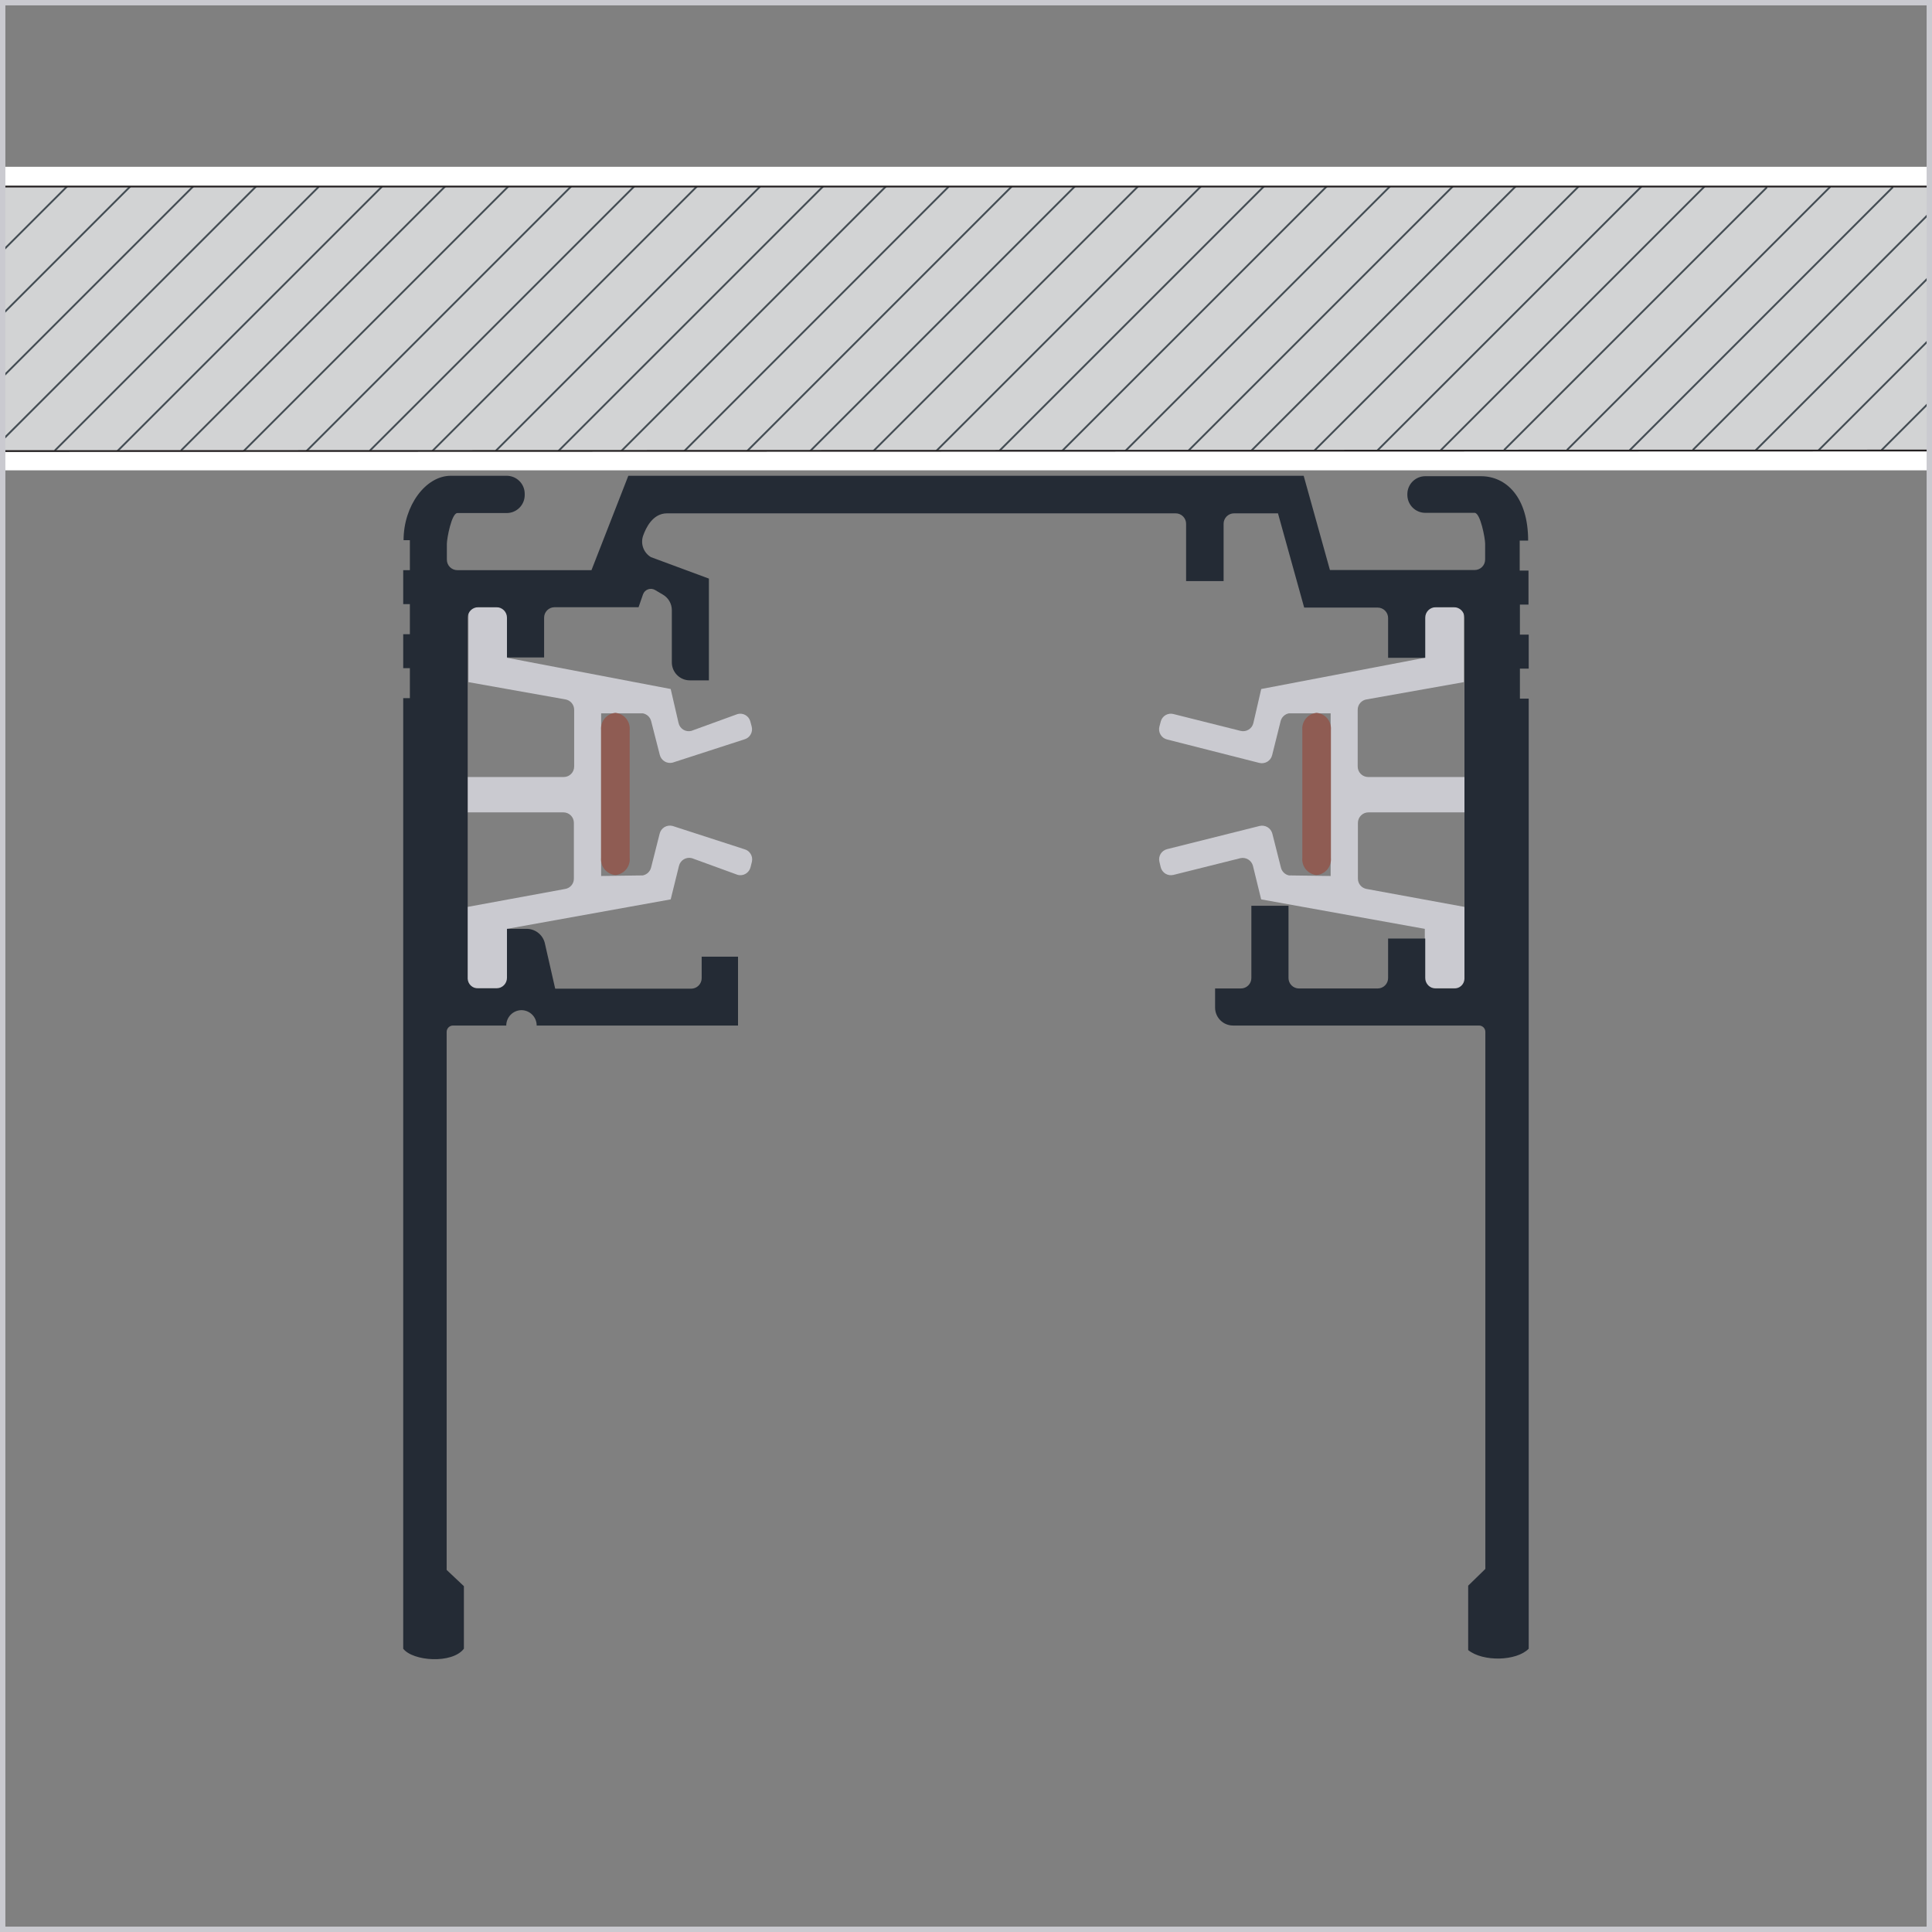 <svg width="270" height="270" viewBox="0 0 270 270" fill="none" xmlns="http://www.w3.org/2000/svg">
<rect x="0" y="0" width="270" height="270" fill="#808080" stroke="none"/>
<g clip-path="url(#clip0_420_1524)">
<path d="M70.88 84.86V91.93L93.73 96.29L94.83 101.05C94.873 101.241 94.954 101.421 95.069 101.579C95.183 101.738 95.328 101.872 95.494 101.974C95.661 102.075 95.847 102.143 96.04 102.171C96.234 102.2 96.431 102.189 96.62 102.14L103.08 99.79C103.447 99.691 103.839 99.741 104.17 99.928C104.501 100.115 104.745 100.425 104.85 100.79L105.05 101.54C105.1 101.728 105.111 101.924 105.085 102.116C105.058 102.309 104.994 102.494 104.895 102.661C104.797 102.829 104.666 102.975 104.511 103.091C104.355 103.208 104.178 103.292 103.99 103.34L93.99 106.58C93.612 106.671 93.214 106.61 92.881 106.41C92.548 106.21 92.307 105.886 92.21 105.51L91 100.78C90.931 100.505 90.784 100.256 90.576 100.062C90.368 99.869 90.109 99.74 89.83 99.69H84.01V122.42L89.83 122.34C90.115 122.285 90.377 122.147 90.585 121.945C90.793 121.742 90.937 121.483 91 121.2L92.19 116.5C92.237 116.31 92.321 116.131 92.437 115.973C92.554 115.816 92.701 115.684 92.87 115.584C93.038 115.484 93.225 115.419 93.419 115.393C93.613 115.367 93.811 115.379 94 115.43L104 118.67C104.375 118.763 104.699 118.999 104.901 119.329C105.103 119.658 105.167 120.054 105.08 120.43L104.89 121.19C104.844 121.378 104.762 121.555 104.648 121.711C104.533 121.867 104.389 121.999 104.224 122.1C104.059 122.2 103.875 122.267 103.684 122.296C103.493 122.325 103.298 122.316 103.11 122.27L96.69 119.93C96.501 119.881 96.305 119.869 96.112 119.896C95.919 119.924 95.734 119.989 95.566 120.088C95.399 120.188 95.253 120.32 95.136 120.476C95.02 120.633 94.937 120.811 94.89 121L93.73 125.69L70.86 129.81V138.11H65.3V126.75L79 124.23C79.338 124.171 79.644 123.994 79.864 123.73C80.084 123.466 80.203 123.133 80.2 122.79V115C80.201 114.808 80.165 114.617 80.092 114.438C80.019 114.26 79.912 114.098 79.776 113.961C79.64 113.825 79.479 113.716 79.301 113.642C79.123 113.568 78.933 113.53 78.74 113.53H65.35V108.59H78.78C78.973 108.59 79.163 108.552 79.341 108.478C79.519 108.404 79.68 108.296 79.816 108.159C79.952 108.022 80.059 107.86 80.132 107.682C80.204 107.504 80.241 107.313 80.24 107.12V99.19C80.24 98.84 80.114 98.502 79.887 98.237C79.66 97.971 79.345 97.795 79 97.74L65.47 95.33V84.85L70.88 84.86Z" fill="#CACAD0"/>
<path d="M86 122.29C85.42 122.237 84.885 121.957 84.511 121.511C84.136 121.066 83.953 120.49 84 119.91V102C83.953 101.42 84.136 100.845 84.511 100.399C84.885 99.953 85.42 99.674 86 99.62C86.58 99.674 87.115 99.953 87.489 100.399C87.864 100.845 88.047 101.42 88 102V119.87C88.029 120.161 88 120.454 87.915 120.733C87.83 121.012 87.69 121.272 87.504 121.497C87.318 121.722 87.09 121.908 86.832 122.044C86.573 122.18 86.291 122.264 86 122.29Z" fill="#8F5C53"/>
<path d="M199.1 84.86V91.93L176.26 96.29L175.16 101.05C175.115 101.24 175.034 101.419 174.919 101.577C174.805 101.735 174.66 101.869 174.493 101.97C174.327 102.072 174.142 102.139 173.949 102.168C173.756 102.197 173.559 102.188 173.37 102.14L164 99.79C163.633 99.691 163.241 99.741 162.91 99.928C162.579 100.115 162.335 100.425 162.23 100.79L162.03 101.54C161.98 101.728 161.969 101.924 161.995 102.116C162.022 102.309 162.086 102.494 162.185 102.661C162.283 102.829 162.414 102.975 162.569 103.091C162.725 103.208 162.902 103.292 163.09 103.34L176 106.62C176.378 106.711 176.776 106.65 177.109 106.45C177.442 106.25 177.683 105.926 177.78 105.55L178.97 100.78C179.038 100.506 179.184 100.258 179.39 100.065C179.595 99.871 179.852 99.741 180.13 99.69H185.96V122.42L180.13 122.34C179.851 122.28 179.596 122.14 179.396 121.938C179.195 121.736 179.058 121.479 179 121.2L177.81 116.5C177.713 116.124 177.472 115.801 177.139 115.6C176.806 115.4 176.408 115.339 176.03 115.43L163.1 118.67C162.725 118.762 162.402 118.999 162.202 119.329C162.001 119.659 161.939 120.055 162.03 120.43L162.21 121.19C162.256 121.378 162.338 121.555 162.452 121.711C162.567 121.867 162.71 121.999 162.876 122.1C163.041 122.2 163.225 122.267 163.416 122.296C163.607 122.325 163.802 122.316 163.99 122.27L173.35 119.93C173.723 119.848 174.114 119.913 174.44 120.113C174.767 120.312 175.003 120.63 175.1 121L176.25 125.69L199.12 129.81V138.11H204.71V126.75L190.97 124.23C190.633 124.169 190.328 123.991 190.108 123.728C189.889 123.465 189.769 123.133 189.77 122.79V115C189.77 114.61 189.925 114.236 190.201 113.961C190.476 113.685 190.85 113.53 191.24 113.53H204.67V108.59H191.21C190.82 108.59 190.446 108.435 190.171 108.16C189.895 107.884 189.74 107.51 189.74 107.12V99.19C189.741 98.838 189.869 98.497 190.1 98.231C190.332 97.965 190.651 97.79 191 97.74L204.57 95.33V84.85L199.1 84.86Z" fill="#CACAD0"/>
<path d="M184 122.29C184.58 122.237 185.115 121.957 185.489 121.511C185.864 121.066 186.047 120.49 186 119.91V102C186.047 101.42 185.864 100.845 185.489 100.399C185.115 99.953 184.58 99.674 184 99.62C183.42 99.674 182.885 99.953 182.511 100.399C182.136 100.845 181.953 101.42 182 102V119.87C181.971 120.161 182 120.454 182.085 120.733C182.17 121.012 182.31 121.272 182.496 121.497C182.682 121.722 182.91 121.908 183.168 122.044C183.427 122.18 183.709 122.264 184 122.29Z" fill="#8F5C53"/>
<path d="M70.82 143.32H70.81V143.33L70.82 143.32Z" fill="#696E71"/>
<path d="M213.61 84.49V79.74H212.38V75.55H213.56C213.56 69.44 210.47 66.55 206.96 66.55H199.19C198.535 66.55 197.905 66.806 197.436 67.264C196.967 67.722 196.696 68.345 196.68 69V69.16C196.68 69.826 196.944 70.464 197.415 70.935C197.886 71.406 198.524 71.67 199.19 71.67H206.08C206.89 71.67 207.55 75.23 207.55 75.97V78.2C207.55 78.393 207.512 78.584 207.438 78.761C207.364 78.939 207.255 79.1 207.119 79.236C206.982 79.372 206.82 79.479 206.642 79.552C206.463 79.625 206.273 79.662 206.08 79.66H185.86L182.19 66.49H87.81L82.66 79.68H63.92C63.727 79.682 63.536 79.645 63.358 79.572C63.18 79.499 63.018 79.392 62.881 79.256C62.745 79.121 62.636 78.959 62.562 78.781C62.488 78.603 62.45 78.413 62.45 78.22V76C62.45 75.26 63.11 71.7 63.92 71.7H70.81C71.477 71.7 72.116 71.436 72.588 70.966C73.061 70.495 73.327 69.857 73.33 69.19V69C73.327 68.334 73.061 67.695 72.588 67.225C72.116 66.754 71.477 66.49 70.81 66.49H63C59.49 66.49 56.4 70.66 56.4 75.49H57.28V79.68H56.35V84.43H57.28V88.63H56.35V93.38H57.28V97.57H56.35V136.8C56.35 136.86 56.35 136.91 56.35 136.96C56.35 169.02 56.35 229.28 56.35 230.41C57.69 232.15 63.18 232.57 64.83 230.41V221.67L62.42 219.4V144.21C62.42 143.974 62.514 143.748 62.681 143.581C62.848 143.414 63.074 143.32 63.31 143.32H70.75C70.75 142.757 70.971 142.216 71.365 141.814C71.76 141.412 72.297 141.181 72.86 141.17C73.142 141.17 73.421 141.226 73.681 141.334C73.942 141.442 74.178 141.601 74.377 141.801C74.576 142 74.733 142.237 74.84 142.498C74.947 142.759 75.001 143.038 75 143.32H103.14V133.7H98.06V136.7C98.06 137.09 97.905 137.464 97.629 137.74C97.354 138.015 96.98 138.17 96.59 138.17H77.59L76.17 131.94C76.063 131.362 75.763 130.838 75.32 130.451C74.877 130.064 74.317 129.839 73.73 129.81H70.85V136.65C70.85 137.037 70.698 137.408 70.427 137.683C70.155 137.958 69.786 138.115 69.4 138.12H66.83C66.458 138.137 66.094 138.005 65.818 137.754C65.543 137.503 65.378 137.153 65.36 136.78V86.33C65.359 86.138 65.395 85.947 65.468 85.768C65.541 85.59 65.648 85.428 65.784 85.291C65.92 85.155 66.081 85.046 66.259 84.972C66.437 84.898 66.627 84.86 66.82 84.86H69.39C69.583 84.86 69.773 84.898 69.951 84.972C70.129 85.046 70.29 85.155 70.426 85.291C70.562 85.428 70.669 85.59 70.742 85.768C70.814 85.947 70.851 86.138 70.85 86.33V91.88H76.04V86.33C76.039 86.138 76.076 85.947 76.148 85.768C76.221 85.59 76.328 85.428 76.464 85.291C76.6 85.155 76.761 85.046 76.939 84.972C77.117 84.898 77.307 84.86 77.5 84.86H89.24L89.86 83.07C89.916 82.909 90.008 82.761 90.128 82.639C90.248 82.517 90.393 82.423 90.554 82.364C90.714 82.305 90.886 82.282 91.056 82.296C91.227 82.311 91.392 82.364 91.54 82.45L92.64 83.1C93.02 83.321 93.336 83.637 93.555 84.018C93.774 84.399 93.89 84.831 93.89 85.27V92.56C93.889 92.891 93.953 93.218 94.078 93.524C94.204 93.829 94.388 94.107 94.622 94.341C94.855 94.576 95.132 94.761 95.437 94.888C95.742 95.015 96.07 95.08 96.4 95.08H99.07V80.86L90.97 77.86C90.47 77.563 90.088 77.102 89.889 76.555C89.691 76.008 89.687 75.409 89.88 74.86C90.24 73.86 91.17 71.74 93.22 71.74H164.3C164.493 71.74 164.683 71.778 164.861 71.852C165.039 71.926 165.2 72.035 165.336 72.171C165.472 72.308 165.579 72.47 165.652 72.648C165.725 72.827 165.761 73.018 165.76 73.21V81.21H171V73.21C170.999 73.018 171.035 72.827 171.108 72.648C171.181 72.47 171.288 72.308 171.424 72.171C171.56 72.035 171.721 71.926 171.899 71.852C172.077 71.778 172.267 71.74 172.46 71.74H178.6L182.26 84.91H192.53C192.723 84.91 192.913 84.948 193.091 85.022C193.269 85.096 193.43 85.205 193.566 85.341C193.702 85.478 193.809 85.64 193.882 85.819C193.954 85.997 193.991 86.188 193.99 86.38V91.93H199.18V86.33C199.179 86.138 199.215 85.947 199.288 85.768C199.361 85.59 199.468 85.428 199.604 85.291C199.74 85.155 199.901 85.046 200.079 84.972C200.257 84.898 200.447 84.86 200.64 84.86H203.2C203.393 84.86 203.583 84.898 203.761 84.972C203.939 85.046 204.1 85.155 204.236 85.291C204.372 85.428 204.479 85.59 204.552 85.768C204.625 85.947 204.661 86.138 204.66 86.33V136.8C204.652 136.984 204.608 137.165 204.531 137.332C204.453 137.499 204.343 137.649 204.208 137.773C204.072 137.897 203.913 137.994 203.74 138.057C203.568 138.12 203.384 138.148 203.2 138.14H200.64C200.447 138.14 200.257 138.102 200.079 138.028C199.901 137.954 199.74 137.846 199.604 137.709C199.468 137.572 199.361 137.41 199.288 137.232C199.215 137.054 199.179 136.863 199.18 136.67V131.16H193.99V136.67C193.991 136.863 193.954 137.054 193.882 137.232C193.809 137.41 193.702 137.572 193.566 137.709C193.43 137.846 193.269 137.954 193.091 138.028C192.913 138.102 192.723 138.14 192.53 138.14H181.53C181.337 138.14 181.147 138.102 180.969 138.028C180.791 137.954 180.63 137.846 180.494 137.709C180.358 137.572 180.251 137.41 180.178 137.232C180.105 137.054 180.069 136.863 180.07 136.67V126.58H174.88V136.67C174.881 136.863 174.845 137.054 174.772 137.232C174.699 137.41 174.592 137.572 174.456 137.709C174.32 137.846 174.159 137.954 173.981 138.028C173.803 138.102 173.613 138.14 173.42 138.14H169.81V140.81C169.81 141.141 169.875 141.468 170.002 141.773C170.129 142.078 170.315 142.355 170.549 142.589C170.783 142.822 171.061 143.007 171.366 143.132C171.672 143.258 172 143.322 172.33 143.32H206.7C206.933 143.32 207.157 143.413 207.322 143.578C207.487 143.743 207.58 143.967 207.58 144.2V219.26L205.18 221.6V230.6C207.23 232.26 211.93 232.16 213.64 230.41C213.64 229.74 213.64 168.79 213.64 136.9C213.64 136.9 213.64 136.83 213.64 136.8V97.63H212.41V93.44H213.64V88.69H212.41V84.49H213.61Z" fill="#242B35"/>
<path d="M270 26.01H0.13V63H270V26.01Z" fill="#D2D3D4"/>
<path d="M262.99 62.87L269.82 56.04" stroke="#444D54" stroke-width="0.26" stroke-miterlimit="10" stroke-linecap="round"/>
<path d="M254.13 62.95L269.82 47.26" stroke="#444D54" stroke-width="0.26" stroke-miterlimit="10" stroke-linecap="round"/>
<path d="M245.39 62.9L269.85 38.45" stroke="#444D54" stroke-width="0.26" stroke-miterlimit="10" stroke-linecap="round"/>
<path d="M236.64 62.82L269.93 29.52" stroke="#444D54" stroke-width="0.26" stroke-miterlimit="10" stroke-linecap="round"/>
<path d="M227.76 62.92L264.47 26.21" stroke="#444D54" stroke-width="0.26" stroke-miterlimit="10" stroke-linecap="round"/>
<path d="M219.05 62.83L255.73 26.15" stroke="#444D54" stroke-width="0.26" stroke-miterlimit="10" stroke-linecap="round"/>
<path d="M210.26 62.83L246.86 26.24" stroke="#444D54" stroke-width="0.26" stroke-miterlimit="10" stroke-linecap="round"/>
<path d="M201.38 62.89L238.17 26.1" stroke="#444D54" stroke-width="0.26" stroke-miterlimit="10" stroke-linecap="round"/>
<path d="M192.51 62.94L229.4 26.06" stroke="#444D54" stroke-width="0.26" stroke-miterlimit="10" stroke-linecap="round"/>
<path d="M183.72 62.94L220.59 26.08" stroke="#444D54" stroke-width="0.26" stroke-miterlimit="10" stroke-linecap="round"/>
<path d="M174.8 63.06L211.8 26.06" stroke="#444D54" stroke-width="0.26" stroke-miterlimit="10" stroke-linecap="round"/>
<path d="M166.14 62.93L203.02 26.06" stroke="#444D54" stroke-width="0.26" stroke-miterlimit="10" stroke-linecap="round"/>
<path d="M157.29 63L194.21 26.09" stroke="#444D54" stroke-width="0.26" stroke-miterlimit="10" stroke-linecap="round"/>
<path d="M148.45 63L185.43 26.03" stroke="#444D54" stroke-width="0.26" stroke-miterlimit="10" stroke-linecap="round"/>
<path d="M139.73 62.94L176.65 26.03" stroke="#444D54" stroke-width="0.26" stroke-miterlimit="10" stroke-linecap="round"/>
<path d="M129.98 63.89L167.86 26.02" stroke="#444D54" stroke-width="0.26" stroke-miterlimit="10" stroke-linecap="round"/>
<path d="M122.05 63.04L159.02 26.07" stroke="#444D54" stroke-width="0.26" stroke-miterlimit="10" stroke-linecap="round"/>
<path d="M113.19 63.07L150.22 26.04" stroke="#444D54" stroke-width="0.26" stroke-miterlimit="10" stroke-linecap="round"/>
<path d="M104.48 62.97L141.4 26.05" stroke="#444D54" stroke-width="0.26" stroke-miterlimit="10" stroke-linecap="round"/>
<path d="M95.62 63.05L132.53 26.13" stroke="#444D54" stroke-width="0.26" stroke-miterlimit="10" stroke-linecap="round"/>
<path d="M86.74 63.12L123.85 26.01" stroke="#444D54" stroke-width="0.26" stroke-miterlimit="10" stroke-linecap="round"/>
<path d="M78.04 63.03L115.02 26.06" stroke="#444D54" stroke-width="0.26" stroke-miterlimit="10" stroke-linecap="round"/>
<path d="M69.36 62.93L106.18 26.11" stroke="#444D54" stroke-width="0.26" stroke-miterlimit="10" stroke-linecap="round"/>
<path d="M60.45 63L97.37 26.08" stroke="#444D54" stroke-width="0.26" stroke-miterlimit="10" stroke-linecap="round"/>
<path d="M51.74 62.93L88.62 26.06" stroke="#444D54" stroke-width="0.26" stroke-miterlimit="10" stroke-linecap="round"/>
<path d="M41.98 63.89L79.83 26.04" stroke="#444D54" stroke-width="0.26" stroke-miterlimit="10" stroke-linecap="round"/>
<path d="M34.07 63.02L71.08 26.01" stroke="#444D54" stroke-width="0.26" stroke-miterlimit="10" stroke-linecap="round"/>
<path d="M25.36 62.9L62.19 26.07" stroke="#444D54" stroke-width="0.26" stroke-miterlimit="10" stroke-linecap="round"/>
<path d="M16.43 63.02L53.33 26.13" stroke="#444D54" stroke-width="0.26" stroke-miterlimit="10" stroke-linecap="round"/>
<path d="M0.13 35.29L9.36 26.07" stroke="#444D54" stroke-width="0.26" stroke-miterlimit="10" stroke-linecap="round"/>
<path d="M0.05 44.21L18.19 26.07" stroke="#444D54" stroke-width="0.26" stroke-miterlimit="10" stroke-linecap="round"/>
<path d="M0.22 52.82L27 26.05" stroke="#444D54" stroke-width="0.26" stroke-miterlimit="10" stroke-linecap="round"/>
<path d="M0.17 61.66L35.73 26.11" stroke="#444D54" stroke-width="0.26" stroke-miterlimit="10" stroke-linecap="round"/>
<path d="M7.72 62.91L44.49 26.15" stroke="#444D54" stroke-width="0.26" stroke-miterlimit="10" stroke-linecap="round"/>
<path d="M270 23.31H-0.12V26.08H270V23.31Z" fill="white"/>
<path d="M269.72 62.96H0V65.73H269.72V62.96Z" fill="white"/>
<path d="M0.39 26.07H269.65" stroke="#231F20" stroke-width="0.25" stroke-miterlimit="10"/>
<path d="M0.17 63.04L270 62.96" stroke="#231F20" stroke-width="0.25" stroke-miterlimit="10"/>
<path d="M269.25 0.75V269.25H0.75V0.75H269.25ZM270 0H0V270H270V0Z" fill="#CACAD0"/>
</g>
<defs>
<clipPath id="clip0_420_1524">
<rect width="270" height="270" fill="white"/>
</clipPath>
</defs>
</svg>
